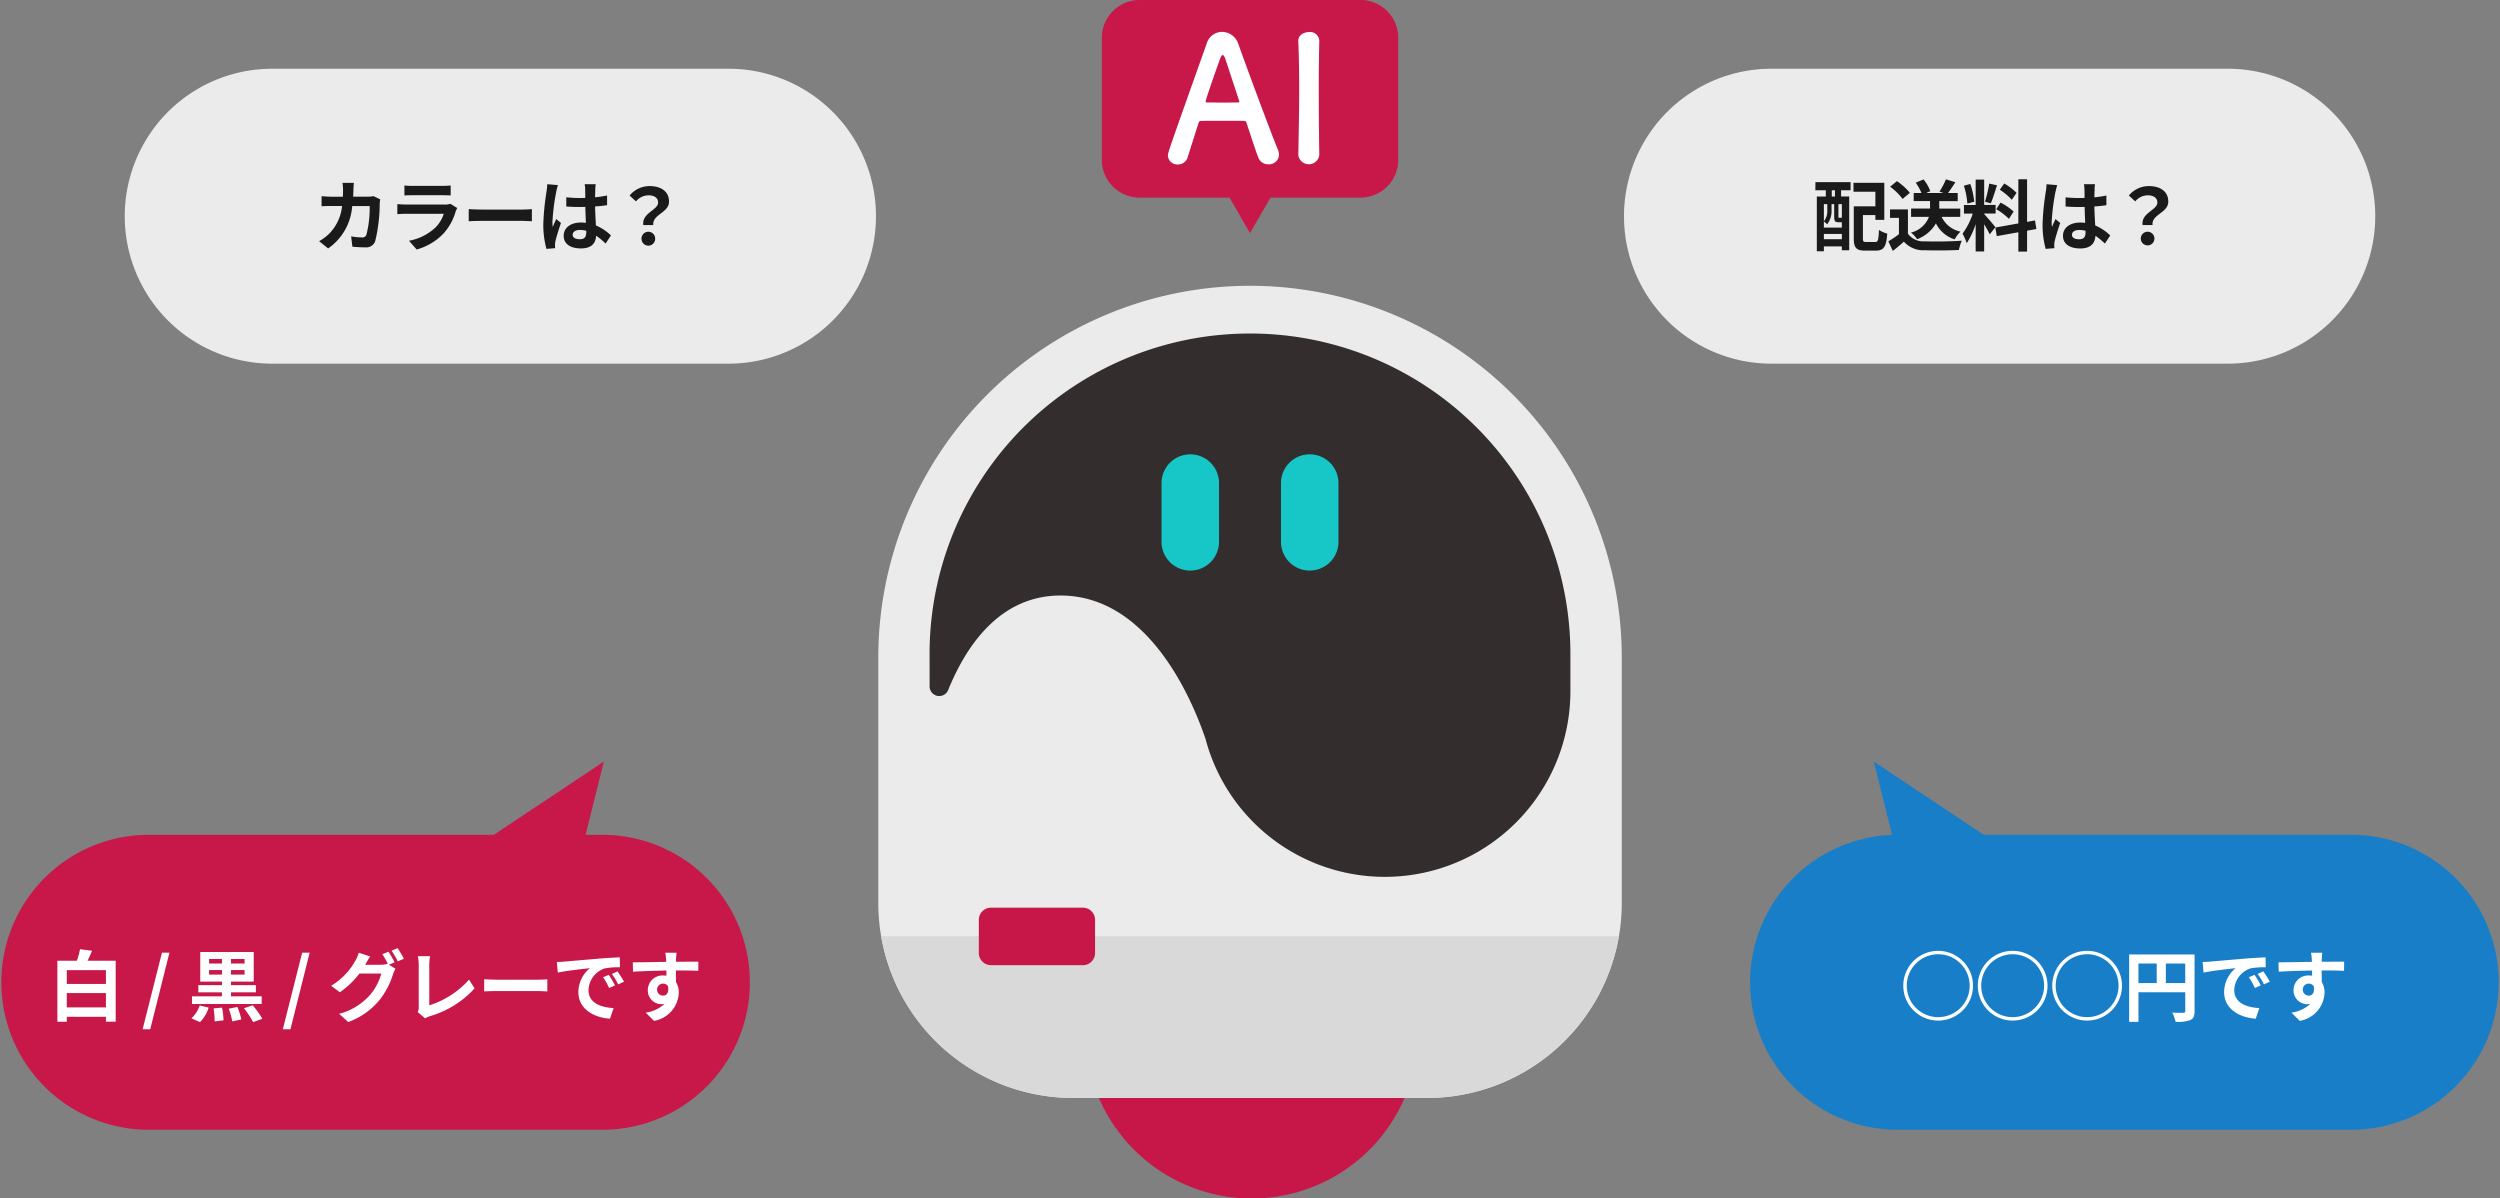 <svg xmlns="http://www.w3.org/2000/svg" xmlns:xlink="http://www.w3.org/1999/xlink" width="200.411" height="96.077" viewBox="0 0 200.411 96.077"><rect x="0" y="0" width="200.411" height="96.077" fill="#808080" stroke="none"/><defs><clipPath id="a"><rect width="200.411" height="96.077" transform="translate(0 0)" fill="none"/></clipPath></defs><g transform="translate(0 0)"><g clip-path="url(#a)"><path d="M91.358,0h17.7a3.032,3.032,0,0,1,3.032,3.032V12.81a3.032,3.032,0,0,1-3.032,3.032h-17.7a3.032,3.032,0,0,1-3.032-3.032V3.032A3.032,3.032,0,0,1,91.358,0" fill="#c71849"/><path d="M100.206,18.687l3.661-6.341H96.545Z" fill="#c71849"/><path d="M101.682,13.17a.823.823,0,0,1-.8-.519c-.168-.406-.532-1.526-.966-2.829-.028-.084-.07-.127-.154-.127-.225-.013-.8-.013-1.429-.013-.841,0-1.779,0-2.073.013a.176.176,0,0,0-.168.127c-.351,1.107-.673,2.116-.883,2.787a.8.8,0,0,1-.784.575.752.752,0,0,1-.8-.7c0-.252.042-.364,3.11-8.993a1.294,1.294,0,0,1,1.233-.938,1.4,1.4,0,0,1,1.3.967c.9,2.521,2.716,7.395,3.179,8.488a1.109,1.109,0,0,1,.084.406.8.8,0,0,1-.854.757m-2.34-5.085c-.434-1.316-.854-2.592-1.078-3.277-.084-.253-.154-.393-.238-.393s-.155.126-.252.406c-.21.561-1.121,3.18-1.121,3.306,0,.056.028.084.112.084.28,0,.8.014,1.289.014s.994-.014,1.19-.014c.084,0,.113-.014.113-.056a.143.143,0,0,0-.015-.07" fill="#fff"/><path d="M105.761,12.428a.848.848,0,0,1-1.682,0v-.015c.029-1.68.071-3.557.071-5.364,0-1.331-.029-2.605-.071-3.74-.027-.589.6-.742.855-.742a.74.74,0,0,1,.827.685v.029c-.028,1.163-.043,2.479-.043,3.837,0,1.751.015,3.573.043,5.3Z" fill="#fff"/><path d="M113.692,82.732a13.345,13.345,0,1,1-13.345-13.345,13.345,13.345,0,0,1,13.345,13.345" fill="#c71749"/><path d="M114.384,88.017H86.027A15.619,15.619,0,0,1,70.408,72.4V52.711a29.8,29.8,0,0,1,59.6,0V72.4a15.619,15.619,0,0,1-15.619,15.619" fill="#ebebeb"/><path d="M125.89,52.487a25.686,25.686,0,1,0-51.369.322v2.217a.773.773,0,0,0,1.49.288c1.442-3.552,4.147-7.574,9.006-7.574,7.051,0,10.545,8.322,11.62,11.485q.162.615.374,1.208A14.875,14.875,0,0,0,125.89,55.42c0-.036,0-.072,0-.108h0Z" fill="#332d2e"/><path d="M70.637,75.051a15.62,15.62,0,0,0,15.39,12.966h28.358a15.621,15.621,0,0,0,15.39-12.966Z" fill="#d9d9d9"/><path d="M86.809,77.372H79.443a.976.976,0,0,1-.976-.976V73.74a.976.976,0,0,1,.976-.976h7.366a.976.976,0,0,1,.976.976V76.4a.976.976,0,0,1-.976.976" fill="#c71749"/><path d="M93.114,43.435v-4.71a2.3,2.3,0,0,1,4.608,0v4.71a2.3,2.3,0,0,1-4.608,0" fill="#17c7c7"/><path d="M102.689,43.435v-4.71a2.3,2.3,0,1,1,4.608,0v4.71a2.3,2.3,0,1,1-4.608,0" fill="#17c7c7"/><path d="M58.4,29.153H21.822a11.821,11.821,0,0,1,0-23.643H58.4a11.821,11.821,0,0,1,0,23.643" fill="#ebebeb"/><path d="M48.4,90.566H11.821a11.822,11.822,0,0,1,0-23.643H48.4a11.822,11.822,0,0,1,0,23.643" fill="#c71849"/><path d="M178.589,29.153H142.008a11.821,11.821,0,0,1,0-23.643h36.581a11.821,11.821,0,0,1,0,23.643" fill="#ebebeb"/><path d="M188.59,90.566H152.009a11.822,11.822,0,0,1,0-23.643H188.59a11.822,11.822,0,0,1,0,23.643" fill="#187ec7"/><path d="M48.406,61.05,32.657,71.538H45.793Z" fill="#c71849"/><path d="M150.21,61.05l15.749,10.488H152.823Z" fill="#187ec7"/><path d="M9.273,77.019V81.9H8.491v-.391H5.354v.4H4.6V77.019H6.162a6.669,6.669,0,0,0,.255-.926l.963.124c-.119.28-.237.553-.361.8ZM5.354,78.875H8.491V77.77H5.354Zm3.137.734H5.354v1.148H8.491Z" fill="#fff"/><path d="M12.983,76.372h.6l-1.54,6.136h-.609Z" fill="#fff"/><path d="M15.346,81.633a2.5,2.5,0,0,0,.665-1.031l.714.174a2.853,2.853,0,0,1-.69,1.161Zm5.633-1.149H15.39v-.615h2.4v-.317H15.9v-.577h1.894v-.286H16.054V76.317h4.285v2.372H18.52v.286h1.993v.577H18.52v.317h2.459Zm-4.217-3.242h1.031v-.367H16.762Zm1.031.522H16.762v.366h1.031Zm.006,3.012a5.792,5.792,0,0,1,.118,1.018l-.714.087a6.444,6.444,0,0,0-.081-1.043Zm1.23-.056a5.847,5.847,0,0,1,.317,1l-.727.161a5.533,5.533,0,0,0-.28-1.019Zm.578-3.845H18.52v.367h1.087Zm0,.889H18.52v.366h1.087Zm.651,2.825a6.931,6.931,0,0,1,.771,1.081l-.74.267a6.782,6.782,0,0,0-.732-1.112Z" fill="#fff"/><path d="M24.223,76.372h.6l-1.54,6.136h-.609Z" fill="#fff"/><path d="M31.636,77.142l-.459.193.527.323a2.538,2.538,0,0,0-.2.447,6.281,6.281,0,0,1-1.086,2.067,5.794,5.794,0,0,1-2.5,1.758l-.733-.658a4.967,4.967,0,0,0,2.5-1.54,4.4,4.4,0,0,0,.882-1.689H28.817a6.977,6.977,0,0,1-1.572,1.5l-.7-.521a5.355,5.355,0,0,0,1.937-2,2.782,2.782,0,0,0,.28-.646l.913.3a6.425,6.425,0,0,0-.379.634c-.006.012-.013.019-.019.03h1.243a1.94,1.94,0,0,0,.54-.074l.044.026a6.971,6.971,0,0,0-.454-.8l.491-.2a7.811,7.811,0,0,1,.49.85m.745-.286-.49.212a6.591,6.591,0,0,0-.5-.858l.49-.2a8.66,8.66,0,0,1,.5.844" fill="#fff"/><path d="M33.567,80.726V77.36a3.972,3.972,0,0,0-.068-.707h.974a4.56,4.56,0,0,0-.061.707v3.229A7.127,7.127,0,0,0,37.6,78.534l.442.7a7.778,7.778,0,0,1-3.6,2.235,1.592,1.592,0,0,0-.366.168l-.59-.509a.815.815,0,0,0,.081-.4" fill="#fff"/><path d="M39.814,78.54h3.335c.292,0,.565-.025.727-.037v.974c-.15,0-.466-.031-.727-.031H39.814c-.354,0-.771.013-1,.031V78.5c.224.018.677.037,1,.037" fill="#fff"/><path d="M45.249,77.086c.521-.044,1.546-.136,2.682-.23.64-.056,1.317-.093,1.758-.111l.006.795a6.322,6.322,0,0,0-1.2.086,1.888,1.888,0,0,0-1.317,1.74c0,1.024.956,1.39,2.012,1.446l-.292.852c-1.3-.087-2.533-.784-2.533-2.131a2.486,2.486,0,0,1,.925-1.919c-.584.062-1.851.2-2.572.354l-.08-.851c.248-.006.49-.019.609-.031M49.3,78.993l-.472.211a4.833,4.833,0,0,0-.485-.864l.46-.192a7.722,7.722,0,0,1,.5.845m.72-.3-.466.224a5.389,5.389,0,0,0-.509-.838l.454-.211a9.207,9.207,0,0,1,.521.825" fill="#fff"/><path d="M54.191,76.906c0,.05,0,.118-.006.192.627,0,1.478-.012,1.8-.006l-.006.733c-.373-.019-.95-.031-1.795-.031,0,.317.006.659.006.932a1.568,1.568,0,0,1,.224.851,2.377,2.377,0,0,1-1.988,2.26l-.664-.659a2.789,2.789,0,0,0,1.515-.707A1.3,1.3,0,0,1,53,80.5a1.1,1.1,0,0,1-1.069-1.142A1.172,1.172,0,0,1,53.173,78.2a1.687,1.687,0,0,1,.249.018c0-.136,0-.279-.007-.416-.938.013-1.907.05-2.67.093l-.019-.751c.708,0,1.838-.025,2.683-.037-.006-.081-.006-.144-.013-.192a4.605,4.605,0,0,0-.061-.541h.9c-.013.1-.037.435-.044.534m-1.037,2.906c.261,0,.491-.2.4-.745a.456.456,0,0,0-.4-.217.481.481,0,0,0,0,.962" fill="#fff"/><path d="M28.334,15.209c-.006.192-.013.379-.024.559h1.167a2.978,2.978,0,0,0,.465-.043l.54.26a2.641,2.641,0,0,0-.043.329,12.787,12.787,0,0,1-.366,3.037.764.764,0,0,1-.8.478c-.353,0-.726-.024-1.024-.05l-.1-.832a5.146,5.146,0,0,0,.871.087.329.329,0,0,0,.353-.217,8.5,8.5,0,0,0,.261-2.3h-1.4a4.507,4.507,0,0,1-1.93,3.4l-.721-.584a3.7,3.7,0,0,0,.814-.608,3.659,3.659,0,0,0,1.024-2.211H26.6c-.211,0-.553,0-.821.025v-.813c.261.024.584.043.821.043h.887c.007-.174.013-.354.013-.54a4.573,4.573,0,0,0-.044-.572h.913c-.018.143-.031.4-.037.553" fill="#1a1a1a"/><path d="M36.531,16.935a4.468,4.468,0,0,1-.919,1.72A4.658,4.658,0,0,1,33.4,20l-.615-.7a4.187,4.187,0,0,0,2.148-1.087,2.676,2.676,0,0,0,.64-1.075h-3c-.149,0-.46.007-.721.032v-.808c.261.019.529.037.721.037h3.074a1.323,1.323,0,0,0,.453-.061l.553.342a2.048,2.048,0,0,0-.118.26M33.066,14.9h2.391a5.831,5.831,0,0,0,.671-.031v.8c-.168-.013-.46-.019-.684-.019H33.066c-.2,0-.466.006-.646.019v-.8a5.19,5.19,0,0,0,.646.031" fill="#1a1a1a"/><path d="M38.575,16.8H41.91c.292,0,.565-.025.727-.037v.974c-.15,0-.466-.031-.727-.031H38.575c-.354,0-.771.013-1,.031v-.974c.224.018.677.037,1,.037" fill="#1a1a1a"/><path d="M44.586,15.4a16.576,16.576,0,0,0-.3,2.4,3.028,3.028,0,0,0,.025.4c.08-.218.186-.429.28-.639l.379.31c-.174.509-.374,1.142-.448,1.478a1.807,1.807,0,0,0-.031.292c0,.062.006.168.013.254l-.7.056a7.3,7.3,0,0,1-.249-1.988,19.709,19.709,0,0,1,.255-2.589,5.836,5.836,0,0,0,.062-.608l.857.074a4.192,4.192,0,0,0-.143.554m3.136-.219c-.005.137-.012.367-.018.64a8.543,8.543,0,0,0,.963-.143v.777c-.3.043-.621.081-.963.1.013.6.043,1.1.068,1.522a4.04,4.04,0,0,1,1.205.8l-.428.653a6.527,6.527,0,0,0-.758-.628c-.037.6-.373,1.019-1.211,1.019-.858,0-1.392-.36-1.392-1.013,0-.626.534-1.063,1.379-1.063a2.708,2.708,0,0,1,.4.026c-.012-.384-.038-.838-.043-1.28-.15.007-.3.007-.442.007-.366,0-.72-.012-1.086-.037v-.739a10.412,10.412,0,0,0,1.086.056c.144,0,.292,0,.436-.007,0-.3-.007-.559-.007-.689a2.726,2.726,0,0,0-.043-.41h.888a3.733,3.733,0,0,0-.038.4m-1.229,4.012c.379,0,.509-.2.509-.565v-.112a1.891,1.891,0,0,0-.5-.068c-.354,0-.59.149-.59.385,0,.255.249.36.578.36" fill="#1a1a1a"/><path d="M52.758,16.24c0-.372-.3-.583-.782-.583a1.317,1.317,0,0,0-.994.489l-.509-.472a2.066,2.066,0,0,1,1.6-.757c.9,0,1.559.416,1.559,1.243,0,.913-1.354,1.017-1.261,1.881h-.8c-.13-.976,1.186-1.2,1.186-1.8m-1.329,2.906a.547.547,0,1,1,1.093,0,.546.546,0,0,1-1.093,0" fill="#1a1a1a"/><path d="M145.533,14.6h2.819v.652h-.764v.5h.653v4.309h-.59v-.31H146.21v.391h-.565v-4.39h.72v-.5h-.838Zm1.85,3.217c-.266,0-.347-.081-.347-.447V16.364h-.211v.49a1.717,1.717,0,0,1-.355,1.13,1.537,1.537,0,0,0-.26-.23v.492h1.441v-.429h-.268Zm-1.173-1.453v1.372a1.265,1.265,0,0,0,.273-.888v-.484Zm1.441,2.39H146.21v.422h1.441Zm-.553-3.5h-.255v.5h.255Zm.553,1.112h-.274V17.37c0,.081.006.087.05.087h.112c.055,0,.068,0,.081-.019a.12.12,0,0,0,.031.025Zm2.664,3.036c.236,0,.273-.148.311-.969a2.166,2.166,0,0,0,.664.292c-.075,1.05-.274,1.366-.913,1.366h-.863c-.689,0-.907-.21-.907-.974V16.538h1.732V15.37h-1.756v-.714h2.471v2.969h-.715v-.386h-1v1.869c0,.262.039.292.281.292Z" fill="#1a1a1a"/><path d="M152.948,18.737a1.529,1.529,0,0,0,1.366.608c.727.031,2.124.013,2.95-.05a3.9,3.9,0,0,0-.23.745c-.745.038-1.993.05-2.733.019a2.061,2.061,0,0,1-1.676-.689c-.274.242-.546.485-.888.745l-.36-.77a8.21,8.21,0,0,0,.85-.571V17.463h-.714v-.677h1.435Zm-.429-2.789a4.694,4.694,0,0,0-1-.981l.547-.447a4.955,4.955,0,0,1,1.037.937Zm3.13,1.435a2.174,2.174,0,0,0,1.51,1.186,2.652,2.652,0,0,0-.466.621,2.543,2.543,0,0,1-1.5-1.28,2.94,2.94,0,0,1-1.509,1.267,2.358,2.358,0,0,0-.491-.534,2.049,2.049,0,0,0,1.441-1.26H153.2v-.665h1.521v-.6h-1.31V15.47h.621a4.078,4.078,0,0,0-.459-.826l.627-.261a3.208,3.208,0,0,1,.54.944l-.329.143h1.385l-.317-.112a6.089,6.089,0,0,0,.516-.981l.758.23c-.2.316-.411.627-.59.863h.776v.652h-1.478v.6h1.682v.665Z" fill="#1a1a1a"/><path d="M159.506,18.787a7.775,7.775,0,0,0-.447-.808v2.18h-.682V17.966a6.452,6.452,0,0,1-.715,1.529,4.394,4.394,0,0,0-.335-.764,5.749,5.749,0,0,0,.819-1.61h-.708v-.688h.939V14.4h.682v2.031h.919v.688h-.919v.044c.181.18.771.876.9,1.05Zm-1.794-2.466a6.168,6.168,0,0,0-.28-1.435l.516-.137a6.267,6.267,0,0,1,.316,1.422Zm2.378-1.466c-.162.5-.341,1.087-.5,1.447l-.465-.131a11.427,11.427,0,0,0,.341-1.453Zm2.41,3.64v1.676h-.7V18.619l-1.732.31-.112-.689,1.844-.329V14.37h.7v3.417l.633-.119.112.69Zm-2.124-2.255a5.254,5.254,0,0,1,1.044.714l-.373.59a5.353,5.353,0,0,0-1.019-.776Zm.9-.224a4.976,4.976,0,0,0-.962-.807l.354-.5a4.692,4.692,0,0,1,.987.751Z" fill="#1a1a1a"/><path d="M164.772,15.4a16.575,16.575,0,0,0-.3,2.4,3.03,3.03,0,0,0,.025.4c.08-.218.186-.429.28-.639l.379.31c-.174.509-.374,1.142-.448,1.478a1.806,1.806,0,0,0-.031.292c0,.062.006.168.013.254l-.7.056a7.3,7.3,0,0,1-.249-1.988A19.707,19.707,0,0,1,164,15.376a5.836,5.836,0,0,0,.062-.608l.857.074a4.191,4.191,0,0,0-.143.554m3.136-.219c-.005.137-.012.367-.018.64a8.543,8.543,0,0,0,.963-.143v.777c-.3.043-.621.081-.963.1.013.6.043,1.1.068,1.522a4.04,4.04,0,0,1,1.205.8l-.428.653a6.527,6.527,0,0,0-.758-.628c-.037.6-.373,1.019-1.211,1.019-.858,0-1.392-.36-1.392-1.013,0-.626.534-1.063,1.379-1.063a2.708,2.708,0,0,1,.4.026c-.012-.384-.038-.838-.043-1.28-.15.007-.3.007-.442.007-.366,0-.72-.012-1.086-.037v-.739a10.413,10.413,0,0,0,1.086.056c.144,0,.292,0,.436-.007,0-.3-.007-.559-.007-.689a2.726,2.726,0,0,0-.043-.41h.888a3.732,3.732,0,0,0-.038.4m-1.229,4.012c.379,0,.509-.2.509-.565v-.112a1.892,1.892,0,0,0-.5-.068c-.354,0-.59.149-.59.385,0,.255.249.36.578.36" fill="#1a1a1a"/><path d="M172.945,16.24c0-.372-.3-.583-.782-.583a1.317,1.317,0,0,0-.994.489l-.509-.472a2.066,2.066,0,0,1,1.6-.757c.9,0,1.559.416,1.559,1.243,0,.913-1.354,1.017-1.261,1.881h-.8c-.13-.976,1.186-1.2,1.186-1.8m-1.329,2.906a.547.547,0,1,1,1.093,0,.547.547,0,0,1-1.093,0" fill="#1a1a1a"/><path d="M155.376,76.224a2.795,2.795,0,1,1-2.8,2.794,2.79,2.79,0,0,1,2.8-2.794m2.521,2.794a2.521,2.521,0,1,0-2.521,2.521,2.523,2.523,0,0,0,2.521-2.521" fill="#fff"/><path d="M161.344,76.224a2.795,2.795,0,1,1-2.795,2.794,2.79,2.79,0,0,1,2.795-2.794m2.521,2.794a2.521,2.521,0,1,0-2.521,2.521,2.523,2.523,0,0,0,2.521-2.521" fill="#fff"/><path d="M167.313,76.224a2.795,2.795,0,1,1-2.795,2.794,2.79,2.79,0,0,1,2.795-2.794m2.521,2.794a2.521,2.521,0,1,0-2.521,2.521,2.523,2.523,0,0,0,2.521-2.521" fill="#fff"/><path d="M175.926,81.049c0,.4-.087.608-.348.727a2.877,2.877,0,0,1-1.174.136,2.985,2.985,0,0,0-.268-.739c.355.025.758.019.882.019s.162-.043.162-.149v-1.5h-3.751v2.372h-.746v-5.4h5.243Zm-4.5-2.242h1.465V77.243h-1.465Zm3.751-1.565h-1.553v1.564h1.553Z" fill="#fff"/><path d="M177.18,77.086c.521-.044,1.546-.136,2.682-.23.64-.056,1.317-.093,1.758-.111l.006.795a6.322,6.322,0,0,0-1.2.086,1.888,1.888,0,0,0-1.317,1.74c0,1.024.956,1.39,2.012,1.446l-.292.852c-1.3-.087-2.533-.784-2.533-2.131a2.486,2.486,0,0,1,.925-1.919c-.584.062-1.851.2-2.572.354l-.08-.851c.248-.006.49-.019.609-.031m4.055,1.907-.472.211a4.833,4.833,0,0,0-.485-.864l.46-.192a7.722,7.722,0,0,1,.5.845m.72-.3-.466.224a5.389,5.389,0,0,0-.509-.838l.454-.211a9.21,9.21,0,0,1,.521.825" fill="#fff"/><path d="M186.123,76.906c0,.05,0,.118-.006.192.627,0,1.478-.012,1.8-.006l-.006.733c-.373-.019-.95-.031-1.795-.031,0,.317.006.659.006.932a1.568,1.568,0,0,1,.224.851,2.377,2.377,0,0,1-1.988,2.26l-.664-.659a2.789,2.789,0,0,0,1.515-.707,1.3,1.3,0,0,1-.279.03,1.1,1.1,0,0,1-1.069-1.142A1.172,1.172,0,0,1,185.1,78.2a1.687,1.687,0,0,1,.249.018c0-.136,0-.279-.007-.416-.938.013-1.907.05-2.67.093l-.019-.751c.708,0,1.838-.025,2.683-.037-.006-.081-.006-.144-.013-.192a4.605,4.605,0,0,0-.061-.541h.9c-.013.1-.037.435-.044.534m-1.037,2.906c.261,0,.491-.2.4-.745a.456.456,0,0,0-.4-.217.481.481,0,0,0,0,.962" fill="#fff"/></g></g></svg>